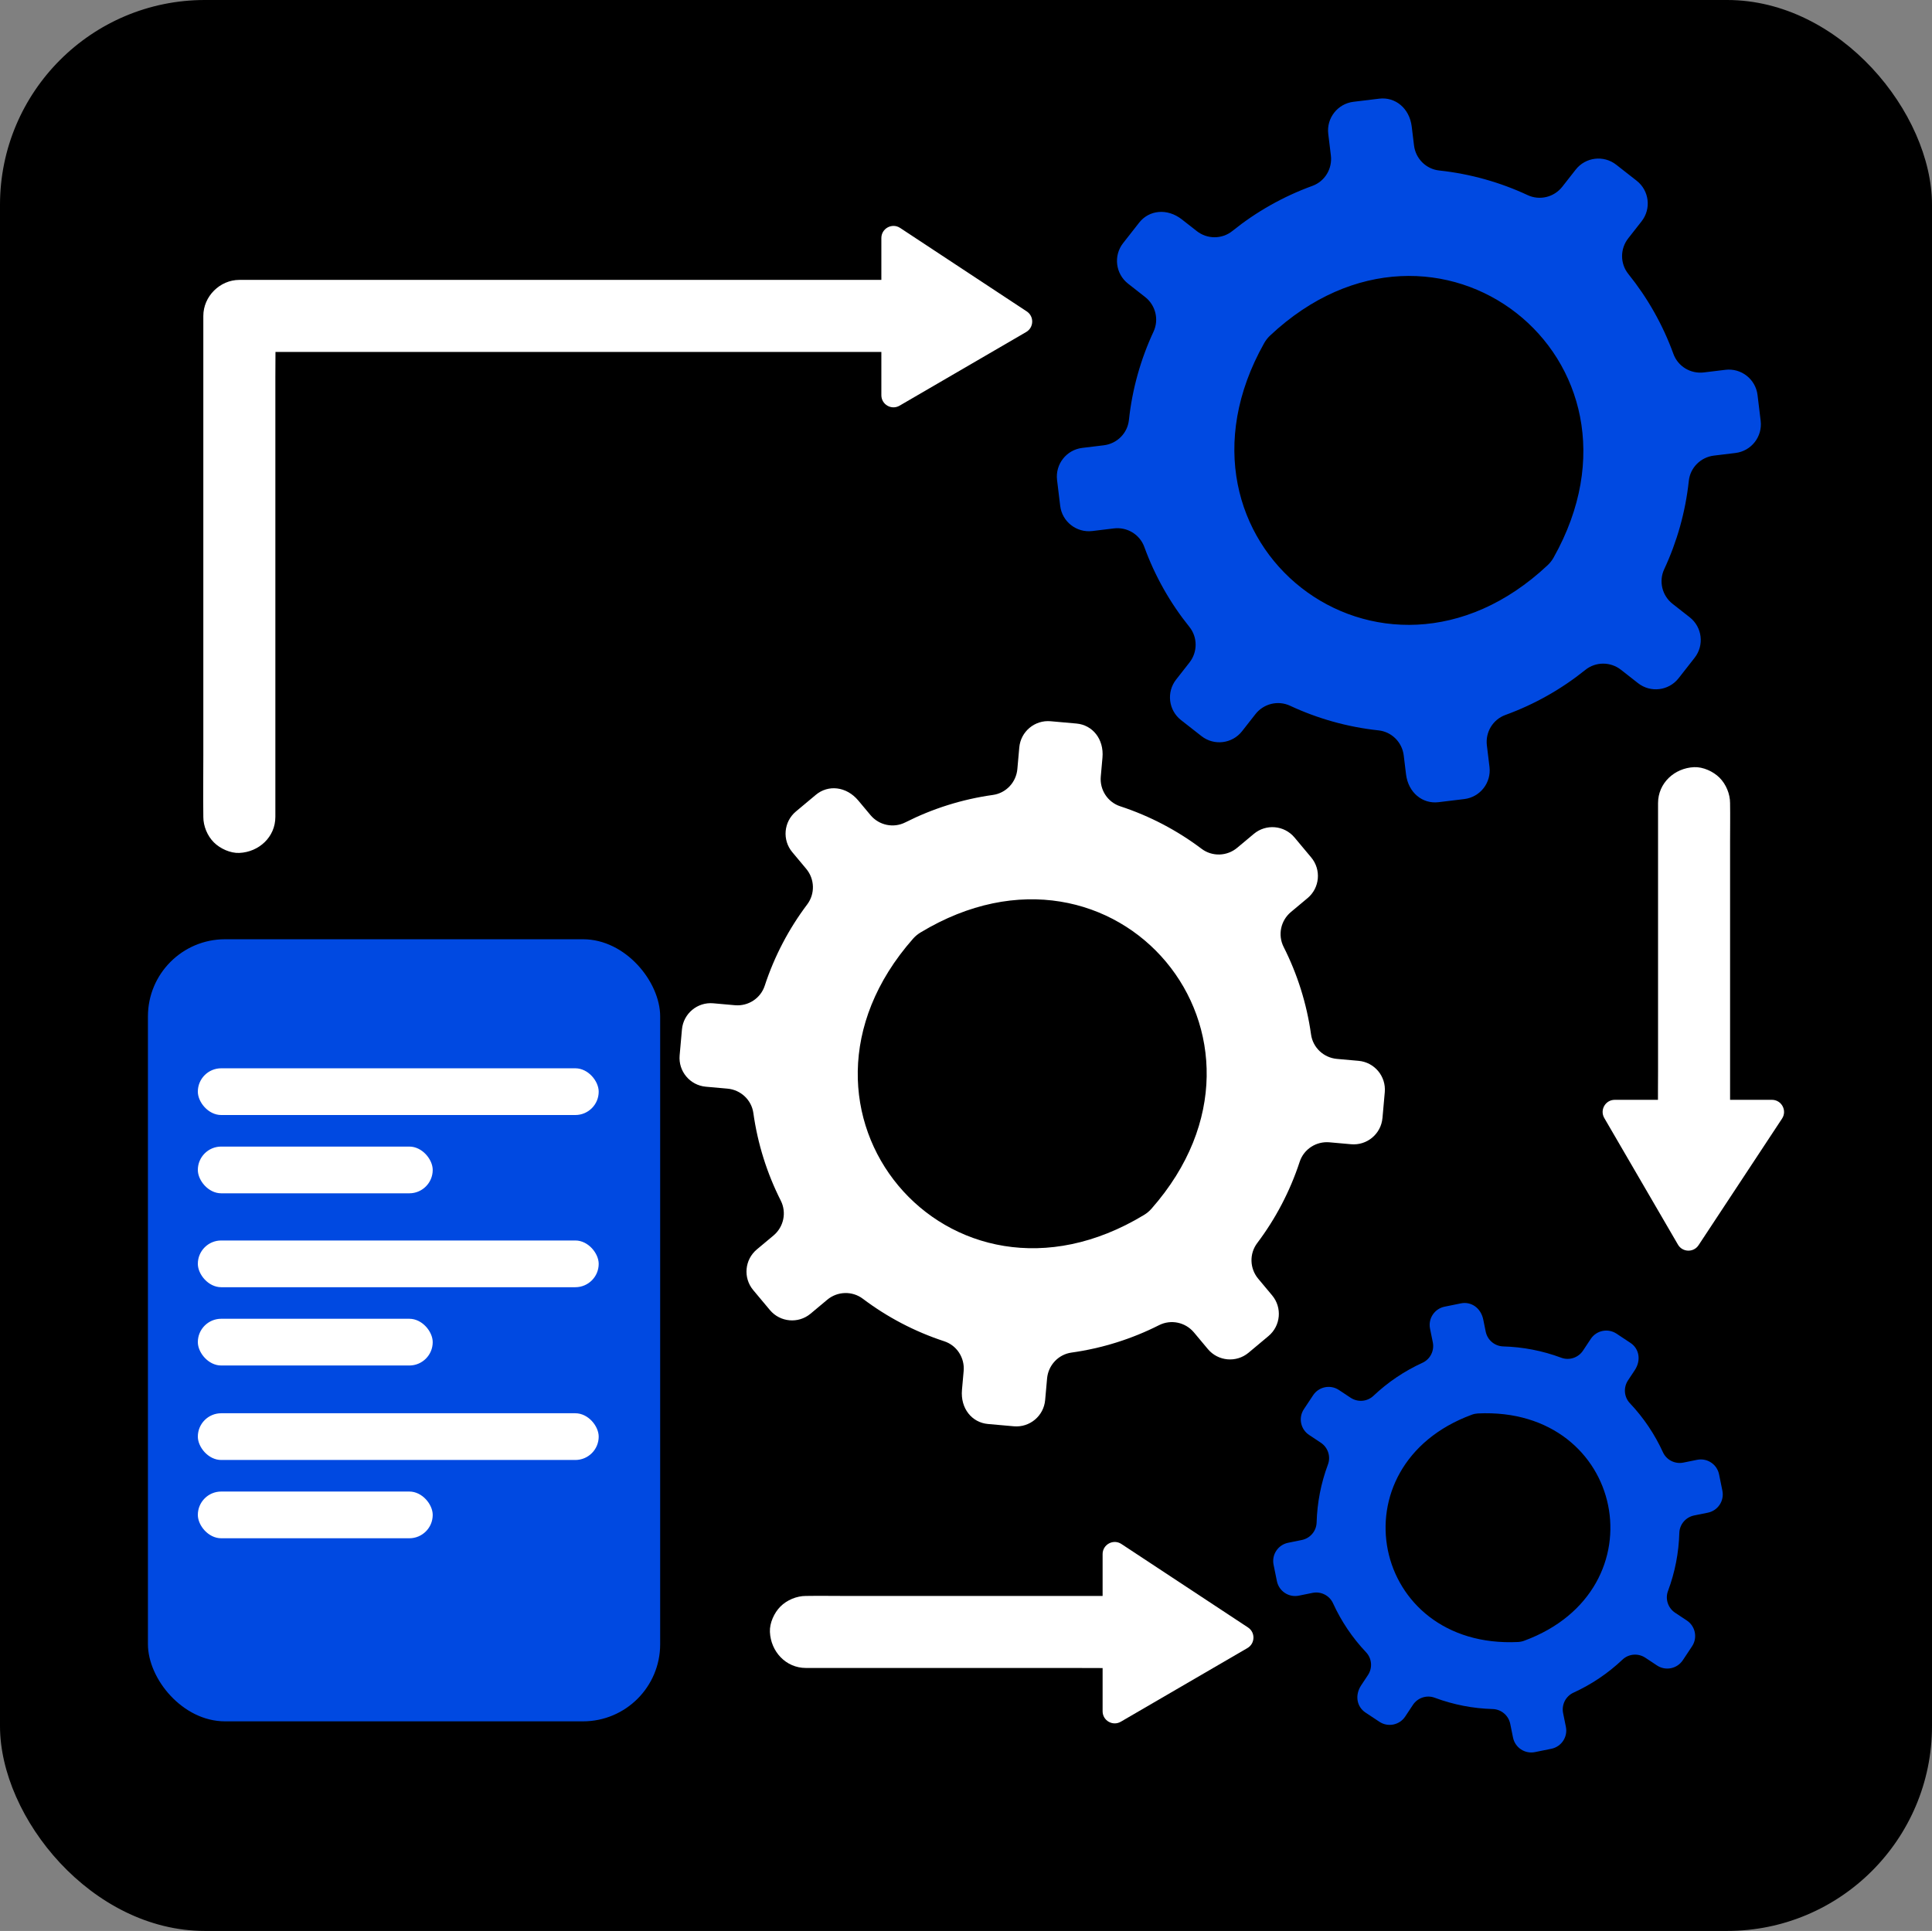 <?xml version="1.0" encoding="UTF-8"?>
<svg id="Capa_2" data-name="Capa 2" xmlns="http://www.w3.org/2000/svg" viewBox="0 0 2304 2303">
  <rect x="0" y="0" width="2304" height="2303" fill="#808080" stroke="none"/>
  <defs>
    <style>
      .cls-1 {
        fill: #fff;
      }

      .cls-2 {
        fill: #0049e1;
      }
    </style>
  </defs>
  <g id="Capa_1-2" data-name="Capa 1">
    <rect width="2304" height="2303" rx="244.35" ry="244.35"/>
    <g>
      <path class="cls-1" d="M328.38,974.32V450.24c0-24.14.43-48.32,0-72.45,0-.34,0-.68,0-1.01-14.32,14.32-28.63,28.63-42.95,42.95h21.35c19.37,0,38.74,0,58.11,0,28.65,0,57.29,0,85.94,0,34.95,0,69.9,0,104.85,0,38.28,0,76.56,0,114.84,0s76.95,0,115.42,0c36.03,0,72.07,0,108.1,0,30.46,0,60.91,0,91.37,0,21.9,0,43.8,0,65.71,0,10.37,0,20.75.11,31.13,0,.44,0,.89,0,1.33,0,11.01,0,22.58-4.79,30.37-12.58,7.45-7.45,13.06-19.67,12.58-30.37-1.04-23.27-18.87-42.95-42.95-42.95h-21.35c-19.37,0-38.74,0-58.11,0-28.65,0-57.29,0-85.94,0-34.95,0-69.9,0-104.85,0-38.28,0-76.56,0-114.84,0s-76.95,0-115.42,0c-36.03,0-72.07,0-108.1,0-30.46,0-60.91,0-91.37,0h-65.71c-10.37,0-20.75-.11-31.13,0-.44,0-.89,0-1.33,0-23.22,0-42.95,19.68-42.95,42.95v524.08c0,24.14-.33,48.31,0,72.45,0,.34,0,.68,0,1.01,0,11.01,4.79,22.58,12.58,30.37,7.45,7.45,19.67,13.06,30.37,12.58,23.27-1.04,42.95-18.87,42.95-42.95h0Z"/>
      <path class="cls-2" d="M2099.67,501.87l-3.73-30.76c-2.29-18.88-19.46-32.34-38.34-30.04l-25.71,3.12c-15.74,1.91-30.84-7.16-36.26-22.06-12.73-35.05-31.01-67.12-53.73-95.33-9.97-12.39-9.97-30-.17-42.51l15.96-20.36c11.73-14.97,9.11-36.62-5.87-48.36l-24.39-19.11c-14.97-11.73-36.63-9.11-48.36,5.87l-15.96,20.37c-9.81,12.52-26.91,16.73-41.32,10.01-32.84-15.31-68.37-25.39-105.46-29.37-15.74-1.69-28.14-14.18-30.05-29.89-1.41-11.61-2.72-22.41-2.72-22.41-2.7-22.24-19.86-35.66-38.75-33.37l-30.76,3.73c-18.88,2.29-32.34,19.46-30.04,38.34l3.12,25.7c1.91,15.74-7.16,30.84-22.06,36.26-35.07,12.75-67.15,31.04-95.38,53.77-12.37,9.96-29.95,9.96-42.45.17l-17.75-13.91c-17.63-13.81-39.26-11.17-50.99,3.8l-19.12,24.4c-11.73,14.97-9.11,36.62,5.87,48.36l20.36,15.96c12.51,9.8,16.72,26.9,10.01,41.31-15.3,32.83-25.37,68.34-29.35,105.42-1.69,15.77-14.18,28.19-29.93,30.1l-25.71,3.12c-18.88,2.29-32.34,19.46-30.04,38.35l3.73,30.76c2.29,18.88,19.46,32.34,38.34,30.04l25.71-3.12c15.74-1.91,30.84,7.16,36.26,22.06,12.73,35.05,31.01,67.12,53.72,95.34,9.97,12.38,9.97,29.99.17,42.5l-15.95,20.37c-11.73,14.98-9.1,36.63,5.87,48.36l24.41,19.12c14.98,11.73,36.63,9.1,48.36-5.87l15.95-20.36c9.81-12.52,26.91-16.73,41.32-10.01,32.85,15.32,68.37,25.4,105.48,29.38,15.74,1.69,28.14,14.18,30.05,29.89,1.41,11.6,2.72,22.39,2.72,22.39,2.7,22.23,19.86,35.66,38.75,33.37l30.76-3.73c18.88-2.29,32.34-19.46,30.04-38.34l-3.12-25.7c-1.91-15.74,7.15-30.84,22.06-36.25,35.04-12.74,67.12-31.02,95.33-53.73,12.38-9.97,29.99-9.98,42.51-.17l20.37,15.96c14.97,11.73,36.62,9.1,48.36-5.87l19.11-24.39c11.73-14.97,9.11-36.62-5.87-48.35l-20.38-15.97c-12.51-9.8-16.72-26.9-10.01-41.31,15.3-32.83,25.38-68.34,29.35-105.42,1.69-15.77,14.18-28.19,29.93-30.1l25.71-3.12c18.88-2.29,32.34-19.46,30.04-38.35ZM1845.71,674.02c-198.94,187.08-472.03-26.88-338.1-264.83,1.84-3.26,4.28-6.38,7.01-8.95,198.92-186.82,471.88,26.94,338.09,264.84-1.83,3.26-4.27,6.38-7,8.94Z"/>
      <path class="cls-1" d="M1648.66,1333.48l2.75-30.87c1.69-18.95-12.3-35.68-31.25-37.37l-25.8-2.3c-15.8-1.41-28.68-13.42-30.87-29.13-5.16-36.93-16.36-72.1-32.7-104.43-7.17-14.19-3.51-31.42,8.69-41.62l19.85-16.59c14.6-12.2,16.53-33.93,4.33-48.52l-19.88-23.77c-12.2-14.6-33.93-16.53-48.52-4.33l-19.85,16.6c-12.2,10.2-29.8,10.76-42.49,1.18-28.93-21.81-61.59-39.07-97.03-50.69-15.04-4.93-24.57-19.73-23.16-35.49,1.04-11.65,2.01-22.48,2.01-22.48,1.99-22.31-12-39.02-30.95-40.71l-30.87-2.75c-18.95-1.69-35.68,12.3-37.37,31.25l-2.3,25.78c-1.41,15.79-13.42,28.67-29.12,30.87-36.96,5.16-72.14,16.38-104.48,32.73-14.17,7.16-31.37,3.5-41.55-8.68l-14.47-17.31c-14.37-17.18-36.07-19.1-50.67-6.9l-23.79,19.89c-14.59,12.2-16.53,33.93-4.33,48.52l16.59,19.85c10.2,12.19,10.75,29.79,1.19,42.49-21.8,28.93-39.05,61.56-50.66,97-4.94,15.07-19.74,24.61-35.54,23.21l-25.8-2.3c-18.95-1.69-35.68,12.3-37.37,31.25l-2.75,30.87c-1.69,18.95,12.3,35.68,31.25,37.37l25.8,2.3c15.8,1.41,28.68,13.42,30.87,29.13,5.16,36.94,16.36,72.11,32.69,104.43,7.17,14.19,3.51,31.41-8.69,41.61l-19.85,16.6c-14.59,12.2-16.53,33.93-4.32,48.52l19.89,23.78c12.2,14.59,33.93,16.53,48.52,4.32l19.83-16.59c12.2-10.2,29.8-10.76,42.5-1.19,28.94,21.82,61.58,39.08,97.05,50.7,15.04,4.93,24.57,19.73,23.16,35.49-1.04,11.64-2,22.46-2,22.46-1.99,22.31,12,39.01,30.95,40.7l30.87,2.75c18.95,1.69,35.68-12.3,37.37-31.25l2.3-25.79c1.41-15.79,13.42-28.67,29.12-30.87,36.93-5.16,72.11-16.36,104.43-32.7,14.19-7.17,31.41-3.51,41.61,8.68l16.6,19.85c12.2,14.59,33.93,16.53,48.52,4.33l23.77-19.88c14.59-12.2,16.53-33.92,4.33-48.52l-16.6-19.86c-10.19-12.19-10.75-29.79-1.19-42.48,21.8-28.92,39.05-61.56,50.66-97,4.94-15.07,19.74-24.62,35.54-23.21l25.8,2.3c18.95,1.69,35.68-12.3,37.37-31.25ZM1364.42,1448.98c-233.53,141.55-456.08-124.58-275.54-329.43,2.48-2.81,5.52-5.35,8.72-7.29,233.46-141.3,455.93,124.61,275.53,329.43-2.47,2.81-5.51,5.35-8.71,7.29Z"/>
      <path class="cls-2" d="M2006.83,1980.14l11.03-16.64c6.77-10.22,3.98-23.98-6.24-30.75l-13.91-9.22c-8.52-5.64-12.13-16.4-8.55-25.97,8.41-22.5,12.85-45.86,13.51-69.19.29-10.24,7.65-18.87,17.69-20.91l16.33-3.31c12.01-2.44,19.77-14.15,17.34-26.16l-3.97-19.56c-2.44-12.01-14.15-19.77-26.16-17.34l-16.34,3.31c-10.04,2.04-20.18-3.05-24.44-12.36-9.7-21.23-22.9-41.02-39.42-58.47-7.01-7.41-7.87-18.71-2.23-27.21,4.16-6.28,8.03-12.12,8.03-12.12,7.97-12.03,5.17-25.78-5.05-32.55l-16.64-11.03c-10.22-6.77-23.98-3.98-30.75,6.24l-9.21,13.9c-5.64,8.51-16.4,12.13-25.97,8.55-22.52-8.41-45.89-12.85-69.23-13.5-10.22-.29-18.84-7.64-20.88-17.66l-2.89-14.24c-2.87-14.14-14.58-21.88-26.59-19.45l-19.57,3.97c-12.01,2.44-19.77,14.15-17.34,26.16l3.31,16.33c2.04,10.04-3.05,20.17-12.36,24.43-21.22,9.7-41,22.9-58.45,39.41-7.42,7.02-18.73,7.89-27.25,2.25l-13.91-9.22c-10.22-6.77-23.98-3.98-30.75,6.24l-11.03,16.64c-6.77,10.22-3.98,23.98,6.24,30.75l13.91,9.22c8.52,5.64,12.13,16.4,8.55,25.97-8.41,22.51-12.85,45.86-13.51,69.19-.29,10.24-7.65,18.87-17.68,20.9l-16.33,3.32c-12.01,2.44-19.77,14.15-17.33,26.16l3.97,19.57c2.44,12.01,14.15,19.77,26.16,17.33l16.32-3.31c10.04-2.04,20.18,3.05,24.44,12.36,9.7,21.24,22.9,41.02,39.43,58.48,7.01,7.41,7.87,18.71,2.23,27.21-4.16,6.28-8.02,12.11-8.02,12.11-7.97,12.03-5.17,25.78,5.05,32.55l16.64,11.03c10.22,6.77,23.98,3.98,30.75-6.24l9.21-13.9c5.64-8.51,16.4-12.13,25.96-8.55,22.5,8.4,45.86,12.85,69.19,13.5,10.24.29,18.87,7.65,20.91,17.68l3.32,16.34c2.44,12.01,14.15,19.77,26.16,17.33l19.56-3.97c12.01-2.44,19.77-14.15,17.33-26.15l-3.31-16.34c-2.03-10.03,3.05-20.17,12.36-24.43,21.22-9.7,41-22.89,58.45-39.41,7.42-7.02,18.73-7.89,27.25-2.25l13.91,9.22c10.22,6.77,23.98,3.98,30.75-6.24ZM1810.39,1958.39c-175.7,8.56-220.15-210.46-55.04-271.13,2.26-.83,4.77-1.34,7.18-1.46,175.59-8.44,220.05,210.43,55.04,271.12-2.26.83-4.76,1.34-7.17,1.46Z"/>
      <path class="cls-1" d="M1072.78,483.84l150.99-87.85c9.27-5.4,9.64-18.66.69-24.56l-150.99-99.57c-9.61-6.34-22.41.56-22.41,12.07v187.42c0,11.15,12.09,18.1,21.72,12.49Z"/>
      <path class="cls-1" d="M1977.3,957.93v320.33c0,14.73-.25,29.48,0,44.21,0,.22,0,.44,0,.65,0,11.01,4.79,22.58,12.58,30.37,7.45,7.45,19.67,13.06,30.37,12.58,23.27-1.04,42.95-18.87,42.95-42.95v-320.33c0-14.73.25-29.48,0-44.21,0-.22,0-.44,0-.65,0-11.01-4.79-22.58-12.58-30.37-7.45-7.45-19.67-13.06-30.37-12.58-23.27,1.04-42.95,18.87-42.95,42.95h0Z"/>
      <path class="cls-1" d="M1913.19,1333.46l87.85,150.99c5.4,9.27,18.66,9.64,24.56.69l99.57-150.99c6.34-9.61-.56-22.41-12.07-22.41h-187.42c-11.15,0-18.1,12.09-12.49,21.72Z"/>
      <g>
        <path class="cls-1" d="M961.11,1989.36c12.11,0,24.22,0,36.33,0,29.08,0,58.17,0,87.25,0,35.18,0,70.36,0,105.54,0,30.4,0,60.81,0,91.21,0,14.73,0,29.48.25,44.21,0,.22,0,.44,0,.65,0,11.01,0,22.58-4.79,30.37-12.58,7.45-7.45,13.06-19.67,12.58-30.37-1.04-23.27-18.87-42.95-42.95-42.95-12.11,0-24.22,0-36.33,0h-87.25c-35.18,0-70.36,0-105.54,0-30.4,0-60.81,0-91.21,0-14.73,0-29.48-.25-44.21,0-.22,0-.44,0-.65,0-11.01,0-22.58,4.79-30.37,12.58-7.45,7.45-13.06,19.67-12.58,30.37,1.04,23.27,18.87,42.95,42.95,42.95h0Z"/>
        <path class="cls-1" d="M1336.63,2053.47l150.99-87.85c9.27-5.4,9.64-18.66.69-24.56l-150.99-99.57c-9.61-6.34-22.41.56-22.41,12.07v187.42c0,11.15,12.09,18.1,21.72,12.49Z"/>
      </g>
      <rect class="cls-2" x="176.42" y="1120.23" width="610.86" height="932.79" rx="92" ry="92"/>
      <rect class="cls-1" x="235.93" y="1274.14" width="478.04" height="55.73" rx="27.87" ry="27.87"/>
      <rect class="cls-1" x="235.93" y="1367.51" width="280.1" height="55.73" rx="27.87" ry="27.87"/>
      <rect class="cls-1" x="235.93" y="1479.51" width="478.04" height="55.73" rx="27.87" ry="27.87"/>
      <rect class="cls-1" x="235.93" y="1572.88" width="280.1" height="55.73" rx="27.87" ry="27.87"/>
      <rect class="cls-1" x="235.93" y="1685.57" width="478.04" height="55.73" rx="27.87" ry="27.87"/>
      <rect class="cls-1" x="235.93" y="1778.94" width="280.1" height="55.73" rx="27.87" ry="27.87"/>
    </g>
  </g>
</svg>